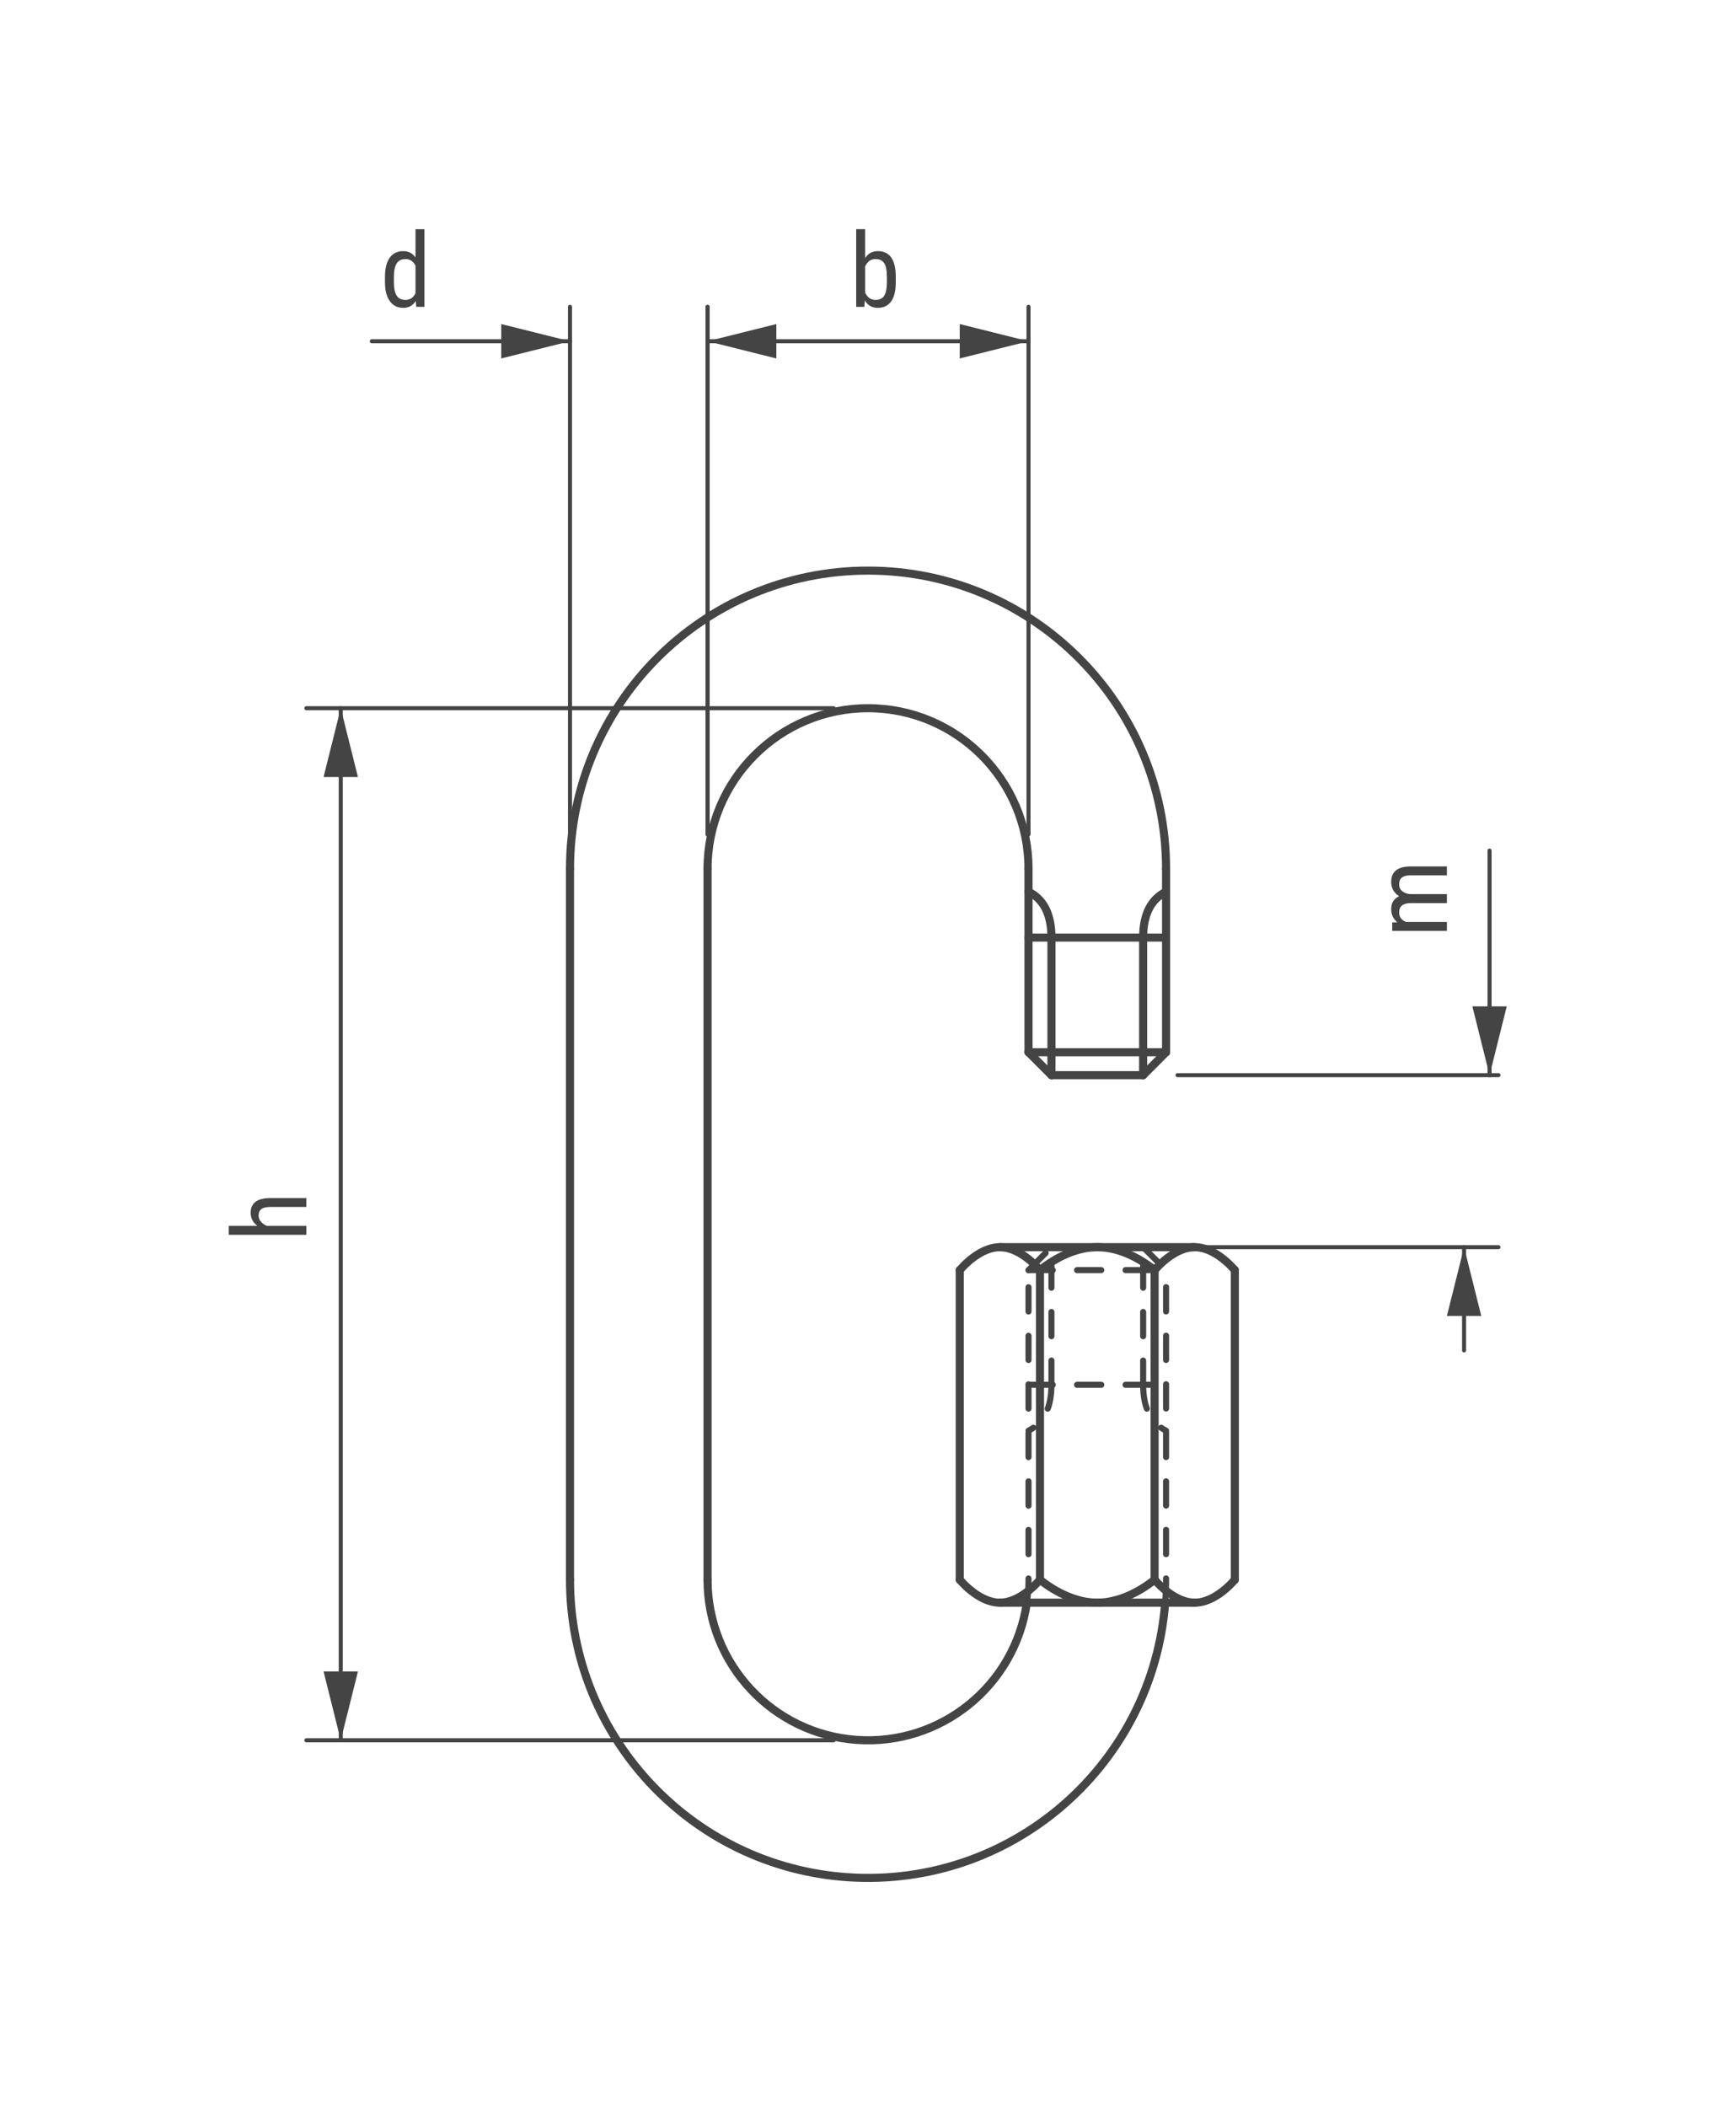 <?xml version="1.0" encoding="UTF-8"?>
<svg xmlns="http://www.w3.org/2000/svg" xmlns:xlink="http://www.w3.org/1999/xlink" version="1.1" x="0px" y="0px" width="214.651px" height="260.446px" viewBox="0 0 214.651 260.446" xml:space="preserve">
<g id="Standard">
	
		<line fill="none" stroke="#454444" stroke-linecap="round" stroke-linejoin="round" x1="130.007" y1="132.886" x2="141.346" y2="132.886"></line>
	<path fill="none" stroke="#454444" stroke-linecap="round" stroke-linejoin="round" d="M144.18,107.375   c0-20.352-16.499-36.851-36.851-36.851c-20.352,0-36.85,16.499-36.85,36.851"></path>
	<path fill="none" stroke="#454444" stroke-linecap="round" stroke-linejoin="round" d="M118.668,156.98   c1.254-1.433,3.107-2.834,4.96-2.834s3.707,1.401,4.961,2.834"></path>
	<path fill="none" stroke="#454444" stroke-linecap="round" stroke-linejoin="round" d="M128.59,156.98   c1.986-1.589,4.536-2.834,7.086-2.834s5.1,1.245,7.086,2.834"></path>
	<path fill="none" stroke="#454444" stroke-linecap="round" stroke-linejoin="round" d="M152.684,156.98   c-1.254-1.433-3.107-2.834-4.96-2.834s-3.707,1.401-4.961,2.834"></path>
	
		<line fill="none" stroke="#454444" stroke-linecap="round" stroke-linejoin="round" x1="123.629" y1="154.146" x2="147.724" y2="154.146"></line>
	<path fill="none" stroke="#454444" stroke-linecap="round" stroke-linejoin="round" d="M87.487,195.249   c0,10.407,8.041,19.046,18.421,19.792c10.381,0.745,19.573-6.657,21.06-16.957"></path>
	<path fill="none" stroke="#454444" stroke-linecap="round" stroke-linejoin="round" d="M70.479,195.249   c0,19.8,15.646,36.061,35.432,36.823c19.786,0.762,36.637-14.247,38.16-33.988"></path>
	<path fill="none" stroke="#454444" stroke-linecap="round" stroke-linejoin="round" d="M152.684,195.249   c-1.254,1.433-3.107,2.834-4.96,2.834s-3.707-1.401-4.961-2.834"></path>
	<path fill="none" stroke="#454444" stroke-linecap="round" stroke-linejoin="round" d="M128.59,195.249   c1.986,1.589,4.536,2.834,7.086,2.834s5.1-1.246,7.086-2.834"></path>
	<path fill="none" stroke="#454444" stroke-linecap="round" stroke-linejoin="round" d="M118.668,195.249   c1.254,1.433,3.107,2.834,4.96,2.834s3.707-1.401,4.961-2.834"></path>
	
		<line fill="none" stroke="#454444" stroke-linecap="round" stroke-linejoin="round" x1="118.668" y1="156.98" x2="118.668" y2="195.249"></line>
	
		<line fill="none" stroke="#454444" stroke-linecap="round" stroke-linejoin="round" x1="128.59" y1="156.98" x2="128.59" y2="195.249"></line>
	
		<line fill="none" stroke="#454444" stroke-linecap="round" stroke-linejoin="round" x1="142.763" y1="156.98" x2="142.763" y2="195.249"></line>
	
		<line fill="none" stroke="#454444" stroke-linecap="round" stroke-linejoin="round" x1="152.684" y1="156.98" x2="152.684" y2="195.249"></line>
	
		<line fill="none" stroke="#454444" stroke-linecap="round" stroke-linejoin="round" x1="123.629" y1="198.083" x2="147.724" y2="198.083"></line>
	
		<line fill="none" stroke="#454444" stroke-linecap="round" stroke-linejoin="round" x1="70.479" y1="107.375" x2="70.479" y2="195.249"></line>
	
		<line fill="none" stroke="#454444" stroke-linecap="round" stroke-linejoin="round" x1="141.346" y1="115.878" x2="141.346" y2="132.886"></line>
	<path fill="none" stroke="#454444" stroke-linecap="round" stroke-linejoin="round" d="M141.346,115.878   c0-2.835,0.945-4.725,2.834-5.669"></path>
	
		<line fill="none" stroke="#454444" stroke-linecap="round" stroke-linejoin="round" x1="130.007" y1="115.878" x2="130.007" y2="132.886"></line>
	<path fill="none" stroke="#454444" stroke-linecap="round" stroke-linejoin="round" d="M130.007,115.878   c0-2.835-0.944-4.725-2.834-5.669"></path>
	
		<line fill="none" stroke="#454444" stroke-linecap="round" stroke-linejoin="round" x1="127.172" y1="130.051" x2="144.18" y2="130.051"></line>
	<path fill="none" stroke="#454444" stroke-linecap="round" stroke-linejoin="round" d="M127.172,107.375   c0-10.959-8.884-19.843-19.843-19.843c-10.958,0-19.842,8.884-19.842,19.843"></path>
	
		<line fill="none" stroke="#454444" stroke-linecap="round" stroke-linejoin="round" x1="141.346" y1="132.886" x2="144.18" y2="130.051"></line>
	
		<line fill="none" stroke="#454444" stroke-linecap="round" stroke-linejoin="round" x1="127.172" y1="130.051" x2="130.007" y2="132.886"></line>
	
		<line fill="none" stroke="#454444" stroke-linecap="round" stroke-linejoin="round" x1="127.172" y1="115.878" x2="144.18" y2="115.878"></line>
	
		<line fill="none" stroke="#454444" stroke-linecap="round" stroke-linejoin="round" x1="144.18" y1="107.375" x2="144.18" y2="130.051"></line>
	
		<line fill="none" stroke="#454444" stroke-linecap="round" stroke-linejoin="round" x1="127.172" y1="107.375" x2="127.172" y2="130.051"></line>
	
		<line fill="none" stroke="#454444" stroke-linecap="round" stroke-linejoin="round" x1="87.487" y1="195.249" x2="87.487" y2="107.375"></line>
</g>
<g id="Gestrichelt">
	
		<line fill="none" stroke="#454444" stroke-width="0.75" stroke-linecap="round" stroke-linejoin="round" stroke-dasharray="3,3" x1="141.346" y1="171.154" x2="141.346" y2="154.146"></line>
	
		<path fill="none" stroke="#454444" stroke-width="0.75" stroke-linecap="round" stroke-linejoin="round" stroke-dasharray="3,3" d="   M141.346,171.154c0,2.834,0.945,4.725,2.834,5.669"></path>
	
		<line fill="none" stroke="#454444" stroke-width="0.75" stroke-linecap="round" stroke-linejoin="round" stroke-dasharray="3,3" x1="130.007" y1="171.154" x2="130.007" y2="154.146"></line>
	
		<path fill="none" stroke="#454444" stroke-width="0.75" stroke-linecap="round" stroke-linejoin="round" stroke-dasharray="3,3" d="   M130.007,171.154c0,2.834-0.944,4.725-2.834,5.669"></path>
	
		<line fill="none" stroke="#454444" stroke-width="0.75" stroke-linecap="round" stroke-linejoin="round" stroke-dasharray="3,3" x1="127.172" y1="156.98" x2="144.18" y2="156.98"></line>
	
		<line fill="none" stroke="#454444" stroke-width="0.75" stroke-linecap="round" stroke-linejoin="round" stroke-dasharray="3,3" x1="130.007" y1="154.146" x2="141.346" y2="154.146"></line>
	
		<line fill="none" stroke="#454444" stroke-width="0.75" stroke-linecap="round" stroke-linejoin="round" stroke-dasharray="3,3" x1="141.346" y1="154.146" x2="144.18" y2="156.98"></line>
	
		<line fill="none" stroke="#454444" stroke-width="0.75" stroke-linecap="round" stroke-linejoin="round" stroke-dasharray="3,3" x1="127.172" y1="156.98" x2="130.007" y2="154.146"></line>
	
		<line fill="none" stroke="#454444" stroke-width="0.75" stroke-linecap="round" stroke-linejoin="round" stroke-dasharray="3,3" x1="127.172" y1="171.154" x2="144.18" y2="171.154"></line>
	
		<path fill="none" stroke="#454444" stroke-width="0.75" stroke-linecap="round" stroke-linejoin="round" stroke-dasharray="3,3" d="   M126.969,198.083c0.136-0.942,0.204-1.882,0.204-2.834c0-12.756,0-25.512,0-38.268"></path>
	
		<path fill="none" stroke="#454444" stroke-width="0.75" stroke-linecap="round" stroke-linejoin="round" stroke-dasharray="3,3" d="   M144.071,198.083c0.073-0.944,0.109-1.888,0.109-2.834c0-12.756,0-25.512,0-38.268"></path>
</g>
<g id="BEM">
	
		<line fill="none" stroke="#454444" stroke-width="0.5" stroke-linecap="round" stroke-linejoin="round" x1="145.598" y1="132.886" x2="185.282" y2="132.886"></line>
	
		<line fill="none" stroke="#454444" stroke-width="0.5" stroke-linecap="round" stroke-linejoin="round" x1="145.598" y1="154.146" x2="185.282" y2="154.146"></line>
	<g>
		<path fill="#454444" d="M172.142,114.01l0.625-0.025c-0.5-0.413-0.75-0.957-0.75-1.631c0-0.754,0.327-1.281,0.981-1.582    c-0.654-0.425-0.981-1.017-0.981-1.775c0-1.246,0.777-1.883,2.332-1.913h4.556v1.1h-4.45c-0.491,0-0.857,0.087-1.097,0.263    c-0.24,0.175-0.359,0.471-0.359,0.887c0,0.333,0.129,0.604,0.388,0.812c0.258,0.208,0.587,0.33,0.987,0.363h4.531v1.112h-4.5    c-0.938,0.013-1.406,0.394-1.406,1.144c0,0.558,0.279,0.952,0.837,1.181h5.069v1.1h-6.763V114.01z"></path>
	</g>
	<g>
		
			<line fill="none" stroke="#454444" stroke-width="0.5" stroke-linecap="round" stroke-linejoin="round" x1="87.487" y1="103.123" x2="87.487" y2="37.925"></line>
		
			<line fill="none" stroke="#454444" stroke-width="0.5" stroke-linecap="round" stroke-linejoin="round" x1="127.172" y1="103.123" x2="127.172" y2="37.925"></line>
		
			<line fill="none" stroke="#454444" stroke-width="0.5" stroke-linecap="round" stroke-linejoin="round" x1="87.487" y1="42.177" x2="127.172" y2="42.177"></line>
		<polyline fill="#454444" points="87.487,42.177 95.991,44.303 95.991,40.051 87.487,42.177   "></polyline>
		<polyline fill="#454444" points="127.172,42.177 118.668,40.051 118.668,44.303 127.172,42.177   "></polyline>
		<g>
			<path fill="#454444" d="M110.761,34.869c0,1.054-0.19,1.848-0.569,2.381c-0.379,0.533-0.929,0.8-1.65,0.8     c-0.717,0-1.254-0.308-1.613-0.925l-0.056,0.8h-1.006v-9.6h1.1v3.582c0.363-0.579,0.883-0.869,1.562-0.869     c0.742,0,1.298,0.263,1.669,0.788c0.371,0.525,0.558,1.317,0.562,2.375V34.869z M109.661,34.235c0-0.799-0.111-1.368-0.334-1.707     c-0.223-0.339-0.584-0.509-1.084-0.509c-0.571,0-0.996,0.308-1.275,0.924v3.215c0.275,0.607,0.704,0.911,1.288,0.911     c0.5,0,0.858-0.174,1.075-0.524c0.216-0.35,0.327-0.893,0.331-1.629V34.235z"></path>
		</g>
	</g>
	<g>
		
			<line fill="none" stroke="#454444" stroke-width="0.5" stroke-linecap="round" stroke-linejoin="round" x1="87.487" y1="103.123" x2="87.487" y2="37.925"></line>
		
			<line fill="none" stroke="#454444" stroke-width="0.5" stroke-linecap="round" stroke-linejoin="round" x1="70.479" y1="103.123" x2="70.479" y2="37.925"></line>
		
			<line fill="none" stroke="#454444" stroke-width="0.5" stroke-linecap="round" stroke-linejoin="round" x1="70.479" y1="42.177" x2="45.974" y2="42.177"></line>
		<polyline fill="#454444" points="70.479,42.177 61.976,40.051 61.976,44.303 70.479,42.177   "></polyline>
		<g>
			<path fill="#454444" d="M47.601,34.238c0-1.042,0.195-1.835,0.584-2.381s0.949-0.819,1.678-0.819c0.646,0,1.15,0.263,1.512,0.788     v-3.5h1.106v9.6h-1.013L51.413,37.2c-0.362,0.567-0.881,0.85-1.556,0.85c-0.7,0-1.249-0.272-1.647-0.815     c-0.398-0.544-0.601-1.312-0.609-2.303V34.238z M48.707,34.866c0,0.757,0.112,1.314,0.337,1.669     c0.225,0.356,0.591,0.534,1.1,0.534c0.55,0,0.96-0.276,1.231-0.83v-3.408c-0.283-0.541-0.691-0.812-1.225-0.812     c-0.508,0-0.875,0.178-1.1,0.534c-0.225,0.356-0.34,0.902-0.344,1.639V34.866z"></path>
		</g>
	</g>
	<g>
		
			<line fill="none" stroke="#454444" stroke-width="0.5" stroke-linecap="round" stroke-linejoin="round" x1="103.078" y1="87.532" x2="37.881" y2="87.532"></line>
		
			<line fill="none" stroke="#454444" stroke-width="0.5" stroke-linecap="round" stroke-linejoin="round" x1="103.078" y1="215.091" x2="37.881" y2="215.091"></line>
		
			<line fill="none" stroke="#454444" stroke-width="0.5" stroke-linecap="round" stroke-linejoin="round" x1="42.133" y1="215.091" x2="42.133" y2="87.532"></line>
		<polyline fill="#454444" points="42.133,215.091 44.259,206.587 40.007,206.587 42.133,215.091   "></polyline>
		<polyline fill="#454444" points="42.133,87.532 40.007,96.036 44.259,96.036 42.133,87.532   "></polyline>
		<g>
			<path fill="#454444" d="M31.812,151.506c-0.546-0.421-0.819-0.958-0.819-1.613c0-1.196,0.798-1.802,2.394-1.818h4.494v1.1h-4.444     c-0.529,0-0.905,0.089-1.128,0.266c-0.223,0.177-0.334,0.443-0.334,0.797c0,0.275,0.092,0.522,0.275,0.741     c0.184,0.219,0.423,0.395,0.719,0.528h4.913v1.106h-9.6v-1.106H31.812z"></path>
		</g>
	</g>
	<g>
		
			<line fill="none" stroke="#454444" stroke-width="0.5" stroke-linecap="round" stroke-linejoin="round" x1="181.029" y1="154.146" x2="181.029" y2="166.902"></line>
		<polyline fill="#454444" points="181.029,154.146 178.903,162.65 183.155,162.65 181.029,154.146   "></polyline>
	</g>
	<g>
		
			<line fill="none" stroke="#454444" stroke-width="0.5" stroke-linecap="round" stroke-linejoin="round" x1="184.179" y1="105.128" x2="184.179" y2="132.886"></line>
		<polyline fill="#454444" points="184.179,132.886 186.305,124.382 182.053,124.382 184.179,132.886   "></polyline>
	</g>
</g>
</svg>
